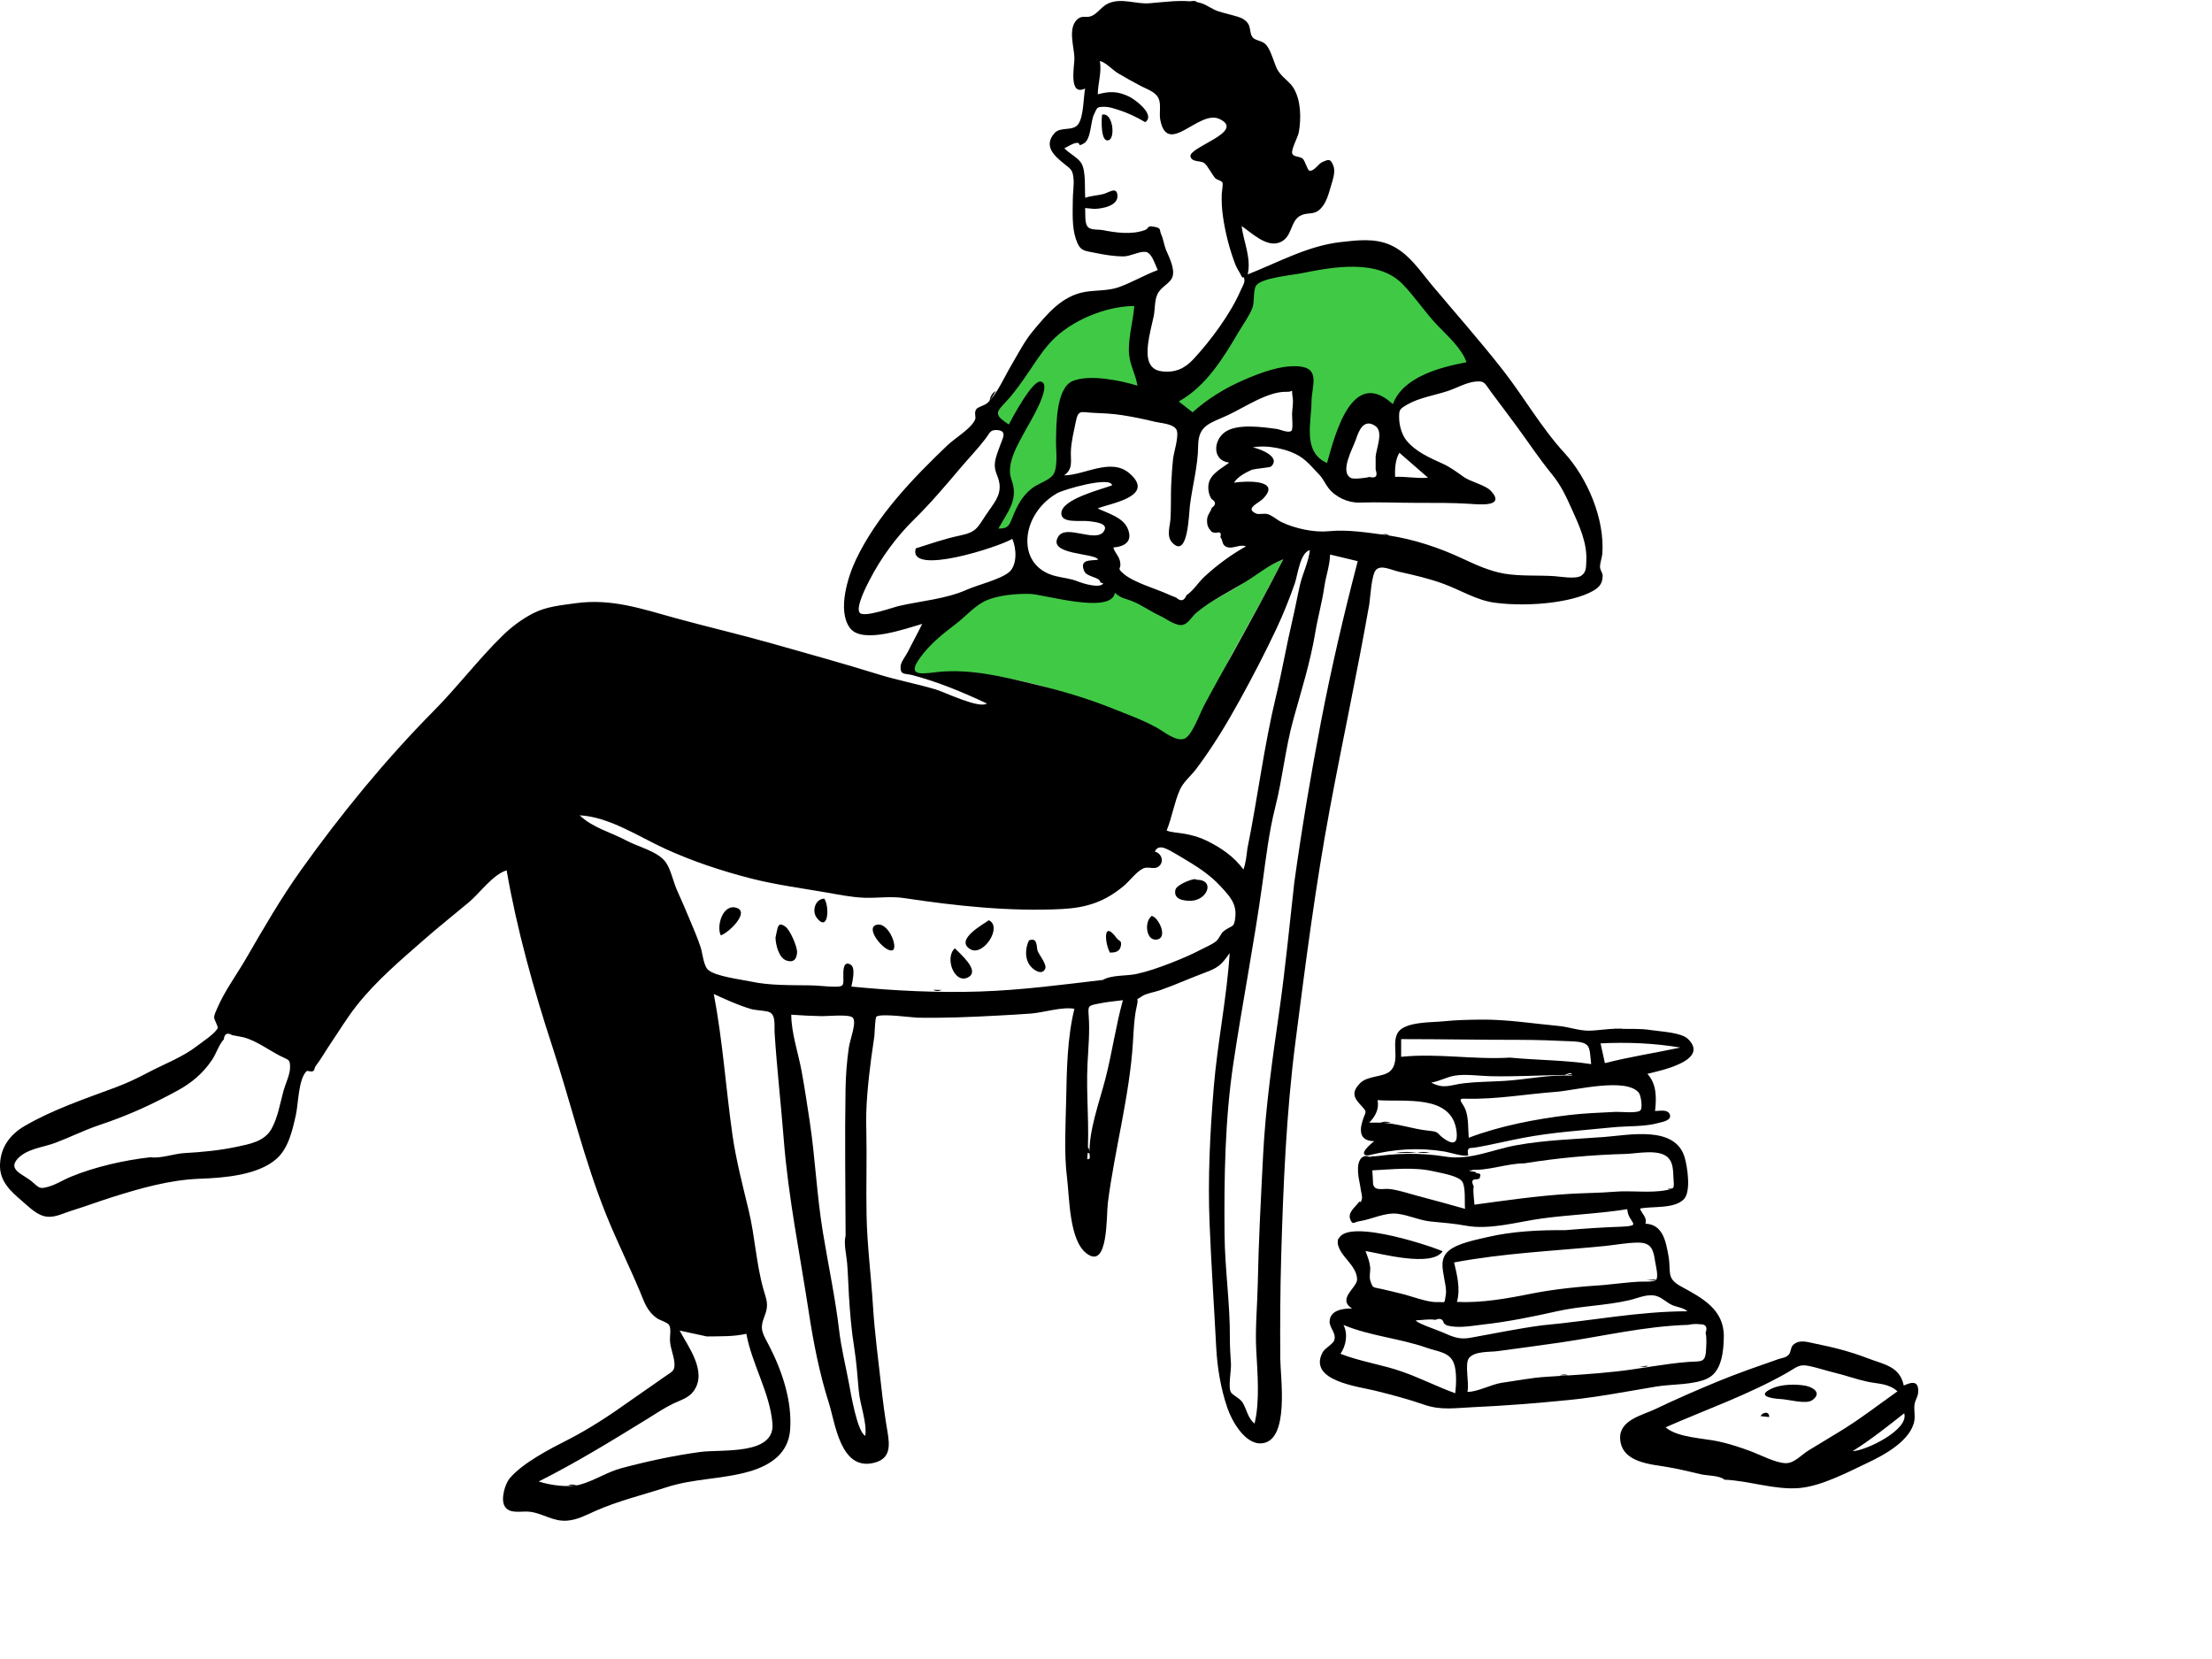 <?xml version="1.0" encoding="UTF-8" standalone="no"?>
<svg
   viewBox="0 0 1024 768"
   version="1.1"
   id="svg156"
   sodipodi:docname="SitReadingDoodle.svg"
   inkscape:version="1.3.1 (9b9bdc1480, 2023-11-25, custom)"
   xmlns:inkscape="http://www.inkscape.org/namespaces/inkscape"
   xmlns:sodipodi="http://sodipodi.sourceforge.net/DTD/sodipodi-0.dtd"
   xmlns="http://www.w3.org/2000/svg"
   xmlns:svg="http://www.w3.org/2000/svg">
  <defs
     id="defs156" />
  <sodipodi:namedview
     id="namedview156"
     pagecolor="#ffffff"
     bordercolor="#000000"
     borderopacity="0.25"
     inkscape:showpageshadow="2"
     inkscape:pageopacity="0.0"
     inkscape:pagecheckerboard="0"
     inkscape:deskcolor="#d1d1d1"
     showgrid="false"
     inkscape:zoom="1.5481771"
     inkscape:cx="512.21531"
     inkscape:cy="384"
     inkscape:window-width="2494"
     inkscape:window-height="1371"
     inkscape:window-x="66"
     inkscape:window-y="32"
     inkscape:window-maximized="1"
     inkscape:current-layer="g156" />
  <g
     stroke="none"
     stroke-width="1"
     fill="transpoarent"
     fill-rule="evenodd"
     id="g156">
    <rect
       x="-68"
       y="-33"
       width="1024"
       height="768"
       id="rect1"
       style="fill:none" />
    <path
       d="m 594,259 c -7.635,14.928 -15.702,29.46 -23.847,44.116 -4.313,7.758 -18.219,39.849 -21.81,41.075 -3.868,1.32 -27.559,-12.612 -34.359,-15.341 -12.083,-4.85 -23.564,-9.442 -36.185,-12.433 -14.133,-3.349 -28.377,-5.818 -43.037,-4.573 -6.42,0.546 -17.047,2.098 -10.666,-6.921 4.652,-6.577 9.157,-12.634 15.475,-17.386 4.599,-3.459 11.339,-9.804 16.723,-12.114 5.649,-2.425 13.98,-1.887 20.051,-1.745 6.563,0.155 37.844,9.916 39.565,-0.257 3.191,2.903 5.049,1.78 8.704,3.198 4.121,1.598 6.69,4.7 10.782,6.574 2.655,1.216 7.548,6.023 10.5,6.051 3.923,0.039 4.979,-3.21 7.797,-5.608 6.312,-5.374 14.716,-8.911 21.565,-13.58 C 581.289,265.944 587.031,261.658 594,259 Z M 525.276,141 c -0.536,6.815 1.302,13.147 1.258,20.159 -0.019,3.06 -0.158,6.119 0.771,9.067 0.834,2.643 0.251,7.39 0.694,10.158 -7.806,-2.376 -22.309,-5.901 -30.279,-2.696 -7.619,3.064 -8.578,17.231 -8.847,24.121 -0.183,4.696 1.902,11.931 0.322,16.427 -0.737,2.097 -0.743,2.774 -0.697,2.963 l 0.006,0.02 c -0.15,-0.077 -0.762,-0.076 -2.92,1.481 -2.139,1.542 -4.693,2.393 -6.807,4.095 -3.844,3.101 -4.503,6.616 -6.4,11.111 -1.843,4.366 -6.752,8.246 -12.232,8.088 4.405,-7.984 10.521,-15.44 7.011,-24.817 -2.648,-7.078 1.993,-15.383 5.645,-22.106 1.209,-2.227 14.61,-19.286 8.672,-20.489 -3.856,-0.782 -12.706,17.327 -14.4,20.489 -4.723,-3.193 -6.844,-7.129 -3.209,-11.938 2.792,-3.693 6.22,-6.851 8.937,-10.675 4.412,-6.207 8.712,-13.615 13.953,-19.128 9.203,-9.68 25.269,-16.27 38.521,-16.329 z m -36.771,80.219 c 0.052,0.035 0.03,0.069 0.007,0.017 z M 648.96,130.423 c 5.881,5.634 13.32,10.307 19.003,16.22 4.975,5.176 11.674,13.883 14.037,20.798 -12.126,2.337 -32.275,9.496 -37.103,22.222 C 626.038,172.35 618.742,204.001 615,217.236 c -11.037,-4.776 -8.836,-20.676 -8.69,-29.96 0.113,-7.364 4.599,-16.081 -6.094,-16.684 -7.991,-0.449 -15.751,2.805 -22.958,5.852 -8.993,3.802 -18.426,9.491 -25.69,16.025 L 544,186.577 c 12.415,-6.97 18.886,-20.297 26.153,-32.5 2.318,-3.89 5.414,-8.216 7.104,-12.422 1.17,-2.908 1.993,-8.778 3.275,-11.363 2.017,-4.065 21.714,-5.184 26.932,-6.231 13.775,-2.765 30.239,-4.422 41.496,6.362 z"
       fill="#40c945"
       id="path1" />
    <g
       transform="translate(-0.005,0.043)"
       fill="#000000"
       id="g154">
      <path
         d="m 645.826,220.711 c 5.088,-0.26 10.154,0.876 15.242,0.381 -4.418,-3.848 -8.835,-7.695 -13.253,-11.542 -1.952,3.427 -2.094,7.325 -1.99,11.161 z M 525.109,141.613 c -13.17,0.058 -29.235,6.673 -38.384,16.334 -4.847,5.12 -8.852,11.996 -12.952,17.748 -2.749,3.859 -5.434,7.584 -8.772,10.976 -4.867,4.943 -3.474,6.073 2.01,9.796 1.736,-3.252 10.938,-20.64 14.795,-19.858 5.861,1.189 -5.458,19.556 -6.694,21.844 -3.661,6.77 -9.573,16.226 -6.917,23.365 3.505,9.425 -1.577,14.797 -5.99,22.827 4.634,0.135 5.091,-1.673 6.688,-5.626 2.051,-5.08 4.29,-9.324 8.627,-12.837 3.359,-2.719 8.854,-3.864 10.432,-7.148 1.952,-4.059 0.727,-12.075 0.885,-16.591 0.24,-6.861 0.258,-23.082 7.819,-26.131 7.922,-3.194 22.166,-0.184 29.91,2.182 -0.967,-6.047 -4.017,-9.997 -3.975,-16.716 0.045,-7.034 1.982,-13.309 2.519,-20.167 z m -101.176,112.216 c 6.889,-2.181 13.42,-4.479 20.508,-5.965 7.417,-1.556 7.913,-3.336 12.095,-9.698 3.169,-4.821 7.015,-8.58 6.117,-14.485 -0.576,-3.788 -2.65,-5.633 -2.026,-9.892 0.386,-2.64 1.619,-5.523 2.509,-8.033 1.092,-3.08 3.354,-6.574 -1.907,-6.726 -2.905,-0.084 -3.047,1.448 -5.013,4.022 -3.628,4.753 -7.804,9.069 -11.665,13.627 -6.706,7.915 -13.816,16.338 -21.302,23.663 -8.24,8.061 -15.352,17.784 -20.678,28.103 -0.983,1.906 -6.965,13.131 -4.413,15.332 2.343,2.021 15.376,-2.693 17.753,-3.245 10.257,-2.381 21.9,-3.231 31.592,-7.555 4.937,-2.204 15.834,-4.834 19.733,-8.243 3.626,-3.169 3.462,-10.847 1.358,-15.315 -5.888,3.663 -48.458,17.484 -44.662,4.409 z m 128.161,-62.997 c 6.874,-6.209 15,-11.19 23.487,-14.881 7.592,-3.301 17.023,-6.981 25.469,-6.408 10.524,0.713 6.126,9.19 6.088,16.408 -0.049,9.578 -4.247,23.377 7.19,28.346 3.734,-13.263 11.603,-44.625 30.455,-27.246 4.818,-12.752 22.001,-17.068 34.101,-19.41 -2.193,-6.443 -8.855,-12.275 -13.472,-17.111 -5.776,-6.049 -10.336,-13.14 -16.123,-19.075 -11.432,-11.72 -32.141,-7.956 -46.614,-5.035 -4.831,0.974 -18.835,2.199 -21.176,5.746 -1.468,2.225 -0.648,7.661 -1.736,10.381 -1.499,3.749 -4.06,7.224 -6.115,10.686 -7.497,12.633 -15.123,25.348 -27.952,32.581 z m 41.952,68.058 c -6.787,2.605 -11.78,6.96 -17.8,10.627 -7.299,4.447 -15.859,8.611 -22.41,14.104 -2.397,2.009 -3.744,5.479 -7.053,5.704 -2.877,0.196 -7.263,-3.147 -9.815,-4.316 -4.28,-1.965 -8.368,-4.942 -12.669,-6.693 -3.535,-1.439 -5.1,-1.145 -8.158,-3.944 -1.715,10.211 -32.925,0.666 -39.472,0.51 -6.057,-0.143 -14.367,0.575 -20.004,3.008 -5.371,2.319 -9.571,7.425 -14.168,10.903 -6.302,4.77 -12.316,9.593 -16.957,16.196 -6.366,9.053 3.238,6.491 9.643,5.944 14.62,-1.25 28.841,2.233 42.935,5.593 12.598,3.003 25.039,6.606 37.099,11.476 6.782,2.739 13.921,5.257 20.299,8.818 3.363,1.878 8.817,6.474 12.676,5.149 3.539,-1.214 7.065,-11.358 9.211,-15.41 4.167,-7.865 8.549,-15.597 12.852,-23.385 8.126,-14.711 16.174,-29.299 23.791,-44.284 z m -83.523,194.703 c 4.183,-2.402 11.002,-1.755 15.627,-2.762 5.227,-1.138 10.482,-2.991 15.466,-4.923 5.047,-1.956 9.816,-3.957 14.428,-6.405 2.109,-1.119 4.92,-2.221 6.869,-3.774 1.571,-1.252 2.143,-3.578 3.592,-4.713 3.778,-2.963 4.888,-1.104 5.395,-6.82 0.55,-6.209 -2.934,-9.725 -7.27,-14.372 -3.882,-4.159 -8.925,-7.753 -13.804,-10.678 -2.158,-1.294 -4.463,-2.749 -6.665,-3.984 -3.331,-1.871 -7.796,-4.98 -9.544,-0.965 3.641,0.929 4.443,5.579 1.157,7.25 -1.805,0.918 -4.536,-0.43 -6.571,0.546 -3.142,1.506 -6.164,5.709 -8.852,7.972 -8.826,7.431 -17.267,10.217 -28.82,10.814 -24.139,1.245 -49.417,-1.509 -73.092,-5.086 -6.093,-0.921 -12.176,0.077 -18.326,-0.143 -5.984,-0.214 -12.223,-1.522 -18.105,-2.533 -11.33,-1.946 -23.272,-3.548 -34.426,-6.411 -13.489,-3.463 -27.025,-7.944 -39.689,-13.746 -12.149,-5.567 -25.879,-14.764 -39.525,-15.473 5.823,5.701 14.548,7.897 21.552,11.652 5.725,3.067 14.677,5.037 18.293,10.092 2.354,3.29 3.535,9.333 5.313,13.191 1.967,4.269 3.782,8.606 5.603,12.94 1.829,4.36 3.734,8.722 5.219,13.213 0.919,2.786 1.315,8.561 3.487,10.467 3.465,3.04 15.061,4.389 19.731,5.399 8.718,1.889 18.662,1.638 27.555,1.769 3.675,0.054 7.378,0.556 10.89,0.624 4.931,0.094 4.461,-0.759 4.39,-5.04 -0.04,-2.571 0.011,-7.246 3.45,-5.129 2.343,1.443 0.731,7.833 0.297,10.104 19.628,1.955 40.107,2.938 59.642,2.284 19.212,-0.644 37.758,-3.121 56.734,-5.358 z m 88.641,-45.056 c 3.464,-24.87 7.684,-50.155 12.408,-74.703 4.774,-24.806 10.514,-49.387 16.97,-74.1 -4.265,-1.021 -8.529,-2.039 -12.794,-3.059 -0.158,5.207 -1.919,9.73 -2.67,14.913 -1.036,7.154 -3.017,14.101 -4.203,21.232 -2.252,13.555 -6.426,26.817 -10.104,40.035 -3.748,13.475 -5,27.358 -8.444,40.901 -2.838,11.157 -4.289,23.447 -5.873,34.917 -3.845,27.827 -9.323,55.708 -13.492,83.548 -3.91,26.102 -4.302,52.735 -4.077,79.081 0.138,16.085 2.592,32.124 2.464,48.23 -0.031,3.981 0.303,7.95 0.511,11.925 0.146,2.805 -1.361,10.579 -0.083,12.928 0.809,1.487 4.283,2.859 5.513,4.924 1.946,3.267 2.356,7.173 5.481,9.646 2.533,-10.217 1.336,-23.701 0.782,-34.128 -0.536,-10.046 0.504,-20.429 0.709,-30.629 0.4,-20.01 1.46,-39.727 2.486,-59.747 1.124,-21.955 4.322,-44.444 7.446,-66.234 2.841,-19.813 4.736,-39.977 6.969,-59.683 z M 506.464,96.648 c -1.373,-0.128 -2.747,-0.255 -4.12,-0.383 0.205,2.894 -0.406,7.581 1.634,9.09 1.546,1.144 4.676,0.768 6.55,1.134 6.142,1.201 13.26,2.205 19.357,0.018 2.369,-0.85 0.848,-2.181 4.11,-1.628 3.93,0.668 2.495,1.29 3.63,3.741 0.874,1.892 1.324,5.112 2.317,7.383 1.328,3.04 4.019,8.479 2.869,11.989 -1.118,3.412 -5.291,4.443 -7.064,8.307 -1.319,2.873 -1.007,7.049 -1.693,10.213 -0.914,4.22 -2.07,8.424 -2.581,12.722 -0.643,5.415 -0.423,11.768 6.287,12.608 6.227,0.781 10.679,-1.221 14.854,-5.755 7.975,-8.657 17.08,-20.877 21.765,-31.767 0.547,-1.272 1.894,-3.396 1.707,-4.757 -0.371,-2.694 -0.533,0.033 -1.387,-1.838 -0.815,-1.789 -2.094,-3.412 -2.846,-5.397 -2.705,-7.132 -4.623,-14.607 -5.707,-22.156 -0.492,-3.419 -0.656,-6.797 -0.572,-10.251 0.028,-1.179 0.736,-4.719 0.313,-5.526 -0.43,-0.818 -2.674,-1.196 -3.373,-2.008 -1.297,-1.505 -3.524,-5.754 -4.96,-6.88 -1.767,-1.384 -5.72,-0.288 -6.438,-3.041 -1.148,-4.406 26.024,-11.583 13.33,-17.463 -9.477,-4.39 -24.014,17.801 -27.328,0.339 -0.575,-3.025 0.519,-7.131 -0.807,-9.903 -1.466,-3.064 -5.458,-4.209 -8.246,-5.7 -3.558,-1.901 -7.152,-3.854 -10.609,-5.936 -2.372,-1.427 -5.789,-5.216 -8.313,-5.563 0.994,5.143 -0.912,10.241 -0.943,15.374 5.468,-1.48 9.231,-1.511 14.627,1.12 2.571,1.252 12.254,8.359 7.348,11.777 -3.975,-2.35 -8.227,-4.387 -12.658,-5.769 -1.748,-0.546 -3.93,-1.287 -5.789,-1.325 -4.315,-0.087 -3.707,0.365 -5.327,3.618 -1.562,3.134 -1.226,11.308 -4.654,13.309 -3.545,2.069 -0.811,-0.827 -3.838,-0.158 -1.727,0.382 -3.608,1.666 -5.189,2.391 2.166,2.351 6.537,4.497 7.973,7.108 2.095,3.807 1.368,11.68 1.697,15.845 2.743,-0.982 5.63,-1.022 8.411,-1.751 2.613,-0.686 6.238,-3.657 6.511,0.71 0.304,4.866 -7.389,6.157 -10.843,6.157 z M 542.165,224.773 c 0.214,-4.205 0.448,-8.409 0.916,-12.597 0.316,-2.812 2.986,-10.969 1.476,-13.439 -1.641,-2.687 -7.142,-2.857 -9.789,-3.502 -5.075,-1.237 -9.942,-2.25 -15.099,-3.067 -4.744,-0.751 -9.213,-0.909 -13.994,-1.126 -5.205,-0.235 -6.496,-1.617 -7.646,4.12 -0.904,4.511 -2.118,9.209 -2.286,13.827 -0.158,4.335 1.151,8.097 -3.145,11.019 9.433,0 21.719,-8.399 30.328,-0.889 12.313,10.74 -9.115,13.834 -14.766,16.205 4.697,2.283 11.671,4.076 13.882,9.29 2.481,5.844 -1.119,8.33 -6.629,8.797 0.518,2.253 2.501,3.716 3.092,6.425 0.865,3.971 -1.942,2.656 1.64,5.729 4.716,4.044 14.425,6.748 20.209,9.324 1.354,0.606 2.725,1.174 4.111,1.706 2.167,1.928 3.767,1.561 4.8,-1.103 2.967,-1.878 5.608,-6.068 8.24,-8.506 5.856,-5.423 12.318,-10.183 19.277,-14.099 -2.885,-1.194 -6.335,1.505 -9.103,0.191 -2.237,-1.062 -1.395,-2.995 -2.734,-4.441 0.537,-1.887 -0.03,-2.577 -1.702,-2.071 -0.835,0.089 -1.612,-0.053 -2.332,-0.424 -1.4,-1.735 -2.029,-2.303 -2.122,-4.982 -0.098,-2.842 1.548,-3.846 2.179,-6.121 2.054,-1.399 2.007,-2.775 -0.14,-4.122 -0.883,-1.443 -1.365,-3.008 -1.444,-4.697 -0.409,-6.269 5.313,-8.796 9.677,-12.113 -7.814,-0.859 -7.516,-10.023 -2.109,-14.03 5.604,-4.154 17.47,-2.453 24.246,-1.516 1.41,0.194 5.217,2.011 6.642,0.852 0.874,-0.71 0.257,-6.716 0.297,-7.775 0.092,-2.406 0.677,-5.275 0.293,-7.669 -0.802,-5.012 0.898,-2.488 -2.71,-2.627 -8.587,-0.333 -19.522,7.163 -27.077,10.697 -8.456,3.956 -13.89,4.565 -13.979,14.373 -0.084,9.288 -2.689,18.542 -3.826,27.681 -0.497,3.991 -0.851,24.728 -8.157,17.076 -2.832,-2.968 -1.017,-7.533 -0.807,-11.194 0.287,-5.037 0.117,-10.153 0.289,-15.204 z M 69.772,535.667 c 4.18,0.742 10.989,-1.658 15.549,-1.91 7.975,-0.439 16.187,-1.198 23.999,-2.857 6.112,-1.299 13.077,-2.441 16.373,-8.357 2.947,-5.288 3.988,-11.909 5.575,-17.679 0.843,-3.064 3.017,-7.506 3.017,-10.676 0,-4.121 -0.556,-3.309 -4.853,-5.564 -5.439,-2.854 -10.731,-6.83 -16.598,-8.449 -1.775,-0.347 -3.55,-0.686 -5.327,-1.02 -2.299,-1.334 -3.597,-0.678 -3.897,1.965 -2.244,2.366 -3.559,6.727 -5.442,9.494 -4.292,6.308 -9.389,10.608 -16.049,14.246 -11.983,6.545 -23.148,11.596 -35.982,15.875 -7.073,2.358 -13.595,5.667 -20.508,8.267 -5.539,2.083 -13.182,2.717 -17.437,7.353 -4.8,5.231 2.578,7.133 6.679,10.669 3.36,2.898 3.426,3.563 8.022,2.156 3.425,-1.048 6.46,-3.052 9.749,-4.411 11.265,-4.653 24.899,-7.749 37.129,-9.102 z m 257.443,82.971 c -4.198,-0.909 -8.397,-1.817 -12.595,-2.723 4.129,7.708 12.813,18.985 6.58,27.906 -2.329,3.333 -6.204,4.283 -9.665,5.974 -4.189,2.047 -8.056,4.668 -12.017,7.107 -16.33,10.055 -32.926,20.251 -50.133,28.879 5.386,1.739 13.669,2.942 19.217,1.427 6.46,-1.765 12.442,-5.816 19.074,-7.587 11.898,-3.176 24.423,-5.88 36.511,-7.509 9.881,-1.331 34.615,1.677 33.414,-13.184 -1.141,-14.109 -9.568,-27.569 -12.076,-41.517 -6.154,1.367 -12.024,1.128 -18.311,1.227 z M 577.454,392.818 c 4.785,-23.486 7.644,-47.37 13.288,-70.688 2.816,-11.632 4.8,-23.424 7.551,-35.059 1.28,-5.413 2.247,-10.879 3.494,-16.283 1.263,-5.47 3.979,-10.519 4.6,-16.173 -4.573,1.131 -5.63,11.605 -7.016,15.545 -2.543,7.229 -5.316,14.174 -8.583,21.095 -5.194,11 -10.705,21.613 -16.564,32.277 -6.177,11.249 -12.703,22.067 -20.421,32.339 -2.535,3.375 -5.976,6.02 -7.611,9.723 -2.571,5.824 -3.651,12.766 -6.106,18.827 1.729,0.877 6.195,1.096 8.315,1.515 3.944,0.778 6.707,1.47 10.495,3.345 6.673,3.304 12.279,7.22 16.738,13.164 1.121,-3.051 1.412,-6.396 1.821,-9.626 z M 391.457,572.01 c -0.079,-22.619 -0.4,-45.431 -0.029,-67.882 0.102,-6.234 0.61,-12.96 1.514,-19.146 0.567,-3.888 3.907,-12.154 1.712,-14.018 -1.876,-1.594 -11.781,-0.544 -14.212,-0.601 -4.715,-0.109 -9.415,-0.319 -14.138,-0.674 0,8.383 3.275,17.902 4.797,26.194 1.419,7.735 2.584,15.513 3.755,23.284 2.534,16.827 3.255,33.886 6.006,50.758 2.493,15.298 5.781,30.532 7.595,45.828 0.995,8.396 3.008,16.318 4.573,24.709 0.817,4.376 3.797,22.399 7.55,24.171 0.794,-6.465 -2.447,-14.272 -3.028,-20.809 -0.599,-6.75 -1.063,-13.544 -2.157,-20.329 -1.285,-7.965 -1.934,-16.128 -2.427,-24.191 -0.301,-4.934 -0.392,-9.853 -0.819,-14.784 -0.308,-3.578 -1.663,-9 -0.69,-12.509 z M 509.332,269.549 c 0.156,-2.463 -6.219,-2.363 -7.406,-5.195 -2.408,-5.749 3.081,-4.714 6.457,-5.309 -1.204,-3.197 -23.739,-2.033 -18.488,-10.663 3.642,-5.988 17.453,3.177 21.144,-2.513 2.426,-3.737 -4.177,-4.252 -6.795,-4.626 -3.94,-0.564 -13.223,1.26 -12.917,-3.853 0.385,-6.424 18.431,-10.858 23.492,-12.745 -0.561,-4.399 -22.28,1.854 -25.423,3.637 -7.114,4.037 -12.565,11.278 -13.609,19.326 -1.216,9.364 3.533,16.739 12.886,19.037 3.9,0.958 6.782,1.065 10.391,2.505 2.374,0.947 10.059,3.309 11.686,0.919 -0.473,-0.173 -0.944,-0.347 -1.417,-0.52 z m 127.501,-58.245 c 0.36,-3.999 3.726,-11.527 -0.152,-14.154 -5.428,-3.677 -7.677,2.382 -8.907,6.022 -1.504,4.444 -7.826,15.322 -2.298,18.092 1.285,0.644 7.38,-0.106 8.455,-0.531 2.994,0.781 3.96,-0.341 2.901,-3.367 z M 504.374,534.24 c -0.341,-10.93 4.553,-24.069 7.326,-34.774 3.144,-12.129 4.8,-24.499 8.131,-36.495 -3.705,0.446 -7.444,0.811 -11.105,1.554 -4.994,1.015 -5.083,0.855 -4.725,5.754 0.536,7.357 -0.166,14.57 -0.546,21.925 -0.761,14.725 1.093,29.692 -0.14,44.324 1.099,0.279 1.451,-0.484 1.059,-2.288 z m 138.276,-286.441 c 11.999,1.837 23.499,5.641 34.417,10.752 6.019,2.817 12.648,5.844 19.374,6.97 7.473,1.251 15.397,0.664 23.028,1.147 2.69,0.17 9.762,1.477 12.385,-0.106 2.598,-1.568 2.395,-4.224 2.517,-7.391 0.316,-8.145 -3.372,-16.12 -6.687,-23.428 -2.844,-6.269 -4.994,-11.057 -9.407,-16.45 -5.667,-6.927 -10.602,-14.402 -15.909,-21.632 -4.002,-5.45 -8.045,-10.821 -12.124,-16.265 -2.918,-3.897 -2.779,-5.239 -7.177,-4.802 -4.33,0.43 -8.69,2.989 -12.769,4.346 -6.054,2.014 -13.385,3.119 -18.906,6.339 -3.569,2.082 -3.729,2.465 -3.687,6.098 0.039,3.384 1.131,7.511 3.154,10.159 4.206,5.496 11.177,8.405 17.159,11.147 3.461,1.585 6.452,3.834 9.533,6.022 3.319,2.358 10.016,3.748 12.556,6.435 7.395,7.828 -6.067,6.281 -9.828,6.044 -8.117,-0.51 -16.189,-0.432 -24.367,-0.439 -8.925,-0.006 -17.779,-0.421 -26.579,-0.131 -5.154,0.17 -11.067,-2.444 -14.406,-6.801 -1.616,-2.111 -2.246,-4.106 -4.36,-6.296 -2.771,-2.868 -5.18,-5.888 -8.551,-8.107 -5.515,-3.631 -15.535,-5.685 -22.1,-4.33 2.35,0.328 13.406,4.092 8.539,8.823 -0.592,0.576 -7.704,0.953 -9.25,1.663 -2.789,1.281 -6.306,3.143 -7.942,5.848 4.764,-0.798 22.432,-1.722 13.419,7.418 -2.212,2.244 -8.564,4.483 -3.159,6.869 1.241,0.548 3.726,-0.228 5.325,0.267 2.376,0.735 4.317,2.703 6.543,3.751 6.313,2.978 15.015,4.815 21.604,4.162 9.11,-0.904 18.604,0.723 27.654,1.916 z M 401.05,523.224 c 0.311,13.131 -0.163,26.34 0.117,39.531 0.299,14.088 2.107,27.893 2.968,41.839 0.773,12.499 2.461,24.759 3.832,37.199 0.789,7.164 1.698,14.016 2.91,21.126 1.136,6.654 1.329,12.517 -6.625,14.306 -15.208,3.422 -17.572,-18.457 -20.511,-27.676 -4.388,-13.758 -7.201,-28.201 -9.376,-42.464 -4.047,-26.562 -9.428,-52.755 -11.529,-79.542 -1.293,-16.495 -3.168,-32.821 -4.232,-49.301 -0.209,-3.23 0.615,-8.205 -2.221,-9.644 -1.707,-0.864 -6.404,-0.871 -8.557,-1.497 -5.999,-1.745 -11.532,-4.315 -17.385,-6.981 4.154,21.721 5.526,43.334 8.642,65.244 1.653,11.626 4.817,23.673 7.558,35.117 2.841,11.857 3.472,24.625 6.75,36.225 1.444,5.113 2.666,7.196 0.571,12.443 -2.571,6.442 -0.865,7.983 2.358,14.309 5.928,11.639 10.455,25.374 9.45,38.495 -0.82,10.716 -8.917,16.325 -18.946,19.217 -12.546,3.616 -25.683,3.188 -38.305,7.294 -10.997,3.577 -22.169,6.219 -32.848,10.941 -4.306,1.903 -8.397,4.162 -13.179,4.512 -6.557,0.476 -10.979,-3.329 -17.173,-4.122 -3.871,-0.494 -9.539,1.353 -11.769,-2.705 -1.768,-3.217 0.233,-10.237 2.452,-12.827 6.234,-7.278 18.719,-13.619 27.126,-17.913 9.69,-4.949 19.066,-11.145 28.044,-17.532 5.442,-3.873 10.992,-7.589 16.43,-11.469 3.597,-2.568 4.964,-2.585 4.597,-6.664 -0.293,-3.253 -1.759,-6.409 -2.016,-9.74 -0.196,-2.552 0.698,-6.031 -0.508,-7.696 -0.887,-1.228 -4.217,-2.094 -5.526,-3.025 -4.788,-3.394 -5.876,-7.593 -8.05,-12.756 -4.939,-11.727 -10.613,-23.124 -15.382,-34.945 -10.24,-25.38 -16.487,-52.068 -24.976,-77.967 -8.673,-26.459 -16.427,-54.236 -21.204,-81.687 -6.391,1.945 -12.423,10.551 -17.512,14.809 -6.877,5.755 -13.922,11.321 -20.665,17.233 -11.053,9.693 -22.245,19.119 -31.379,30.726 -4.4,5.591 -8.004,11.607 -11.988,17.481 -2.301,3.393 -4.447,7.234 -6.94,10.462 -0.4,0.518 -0.411,1.581 -0.843,2.023 -0.95,0.969 -2.762,-0.322 -3.37,0.317 -3.755,3.927 -3.706,15.078 -4.877,20.26 -1.612,7.142 -3.423,15.353 -9,20.275 -8.613,7.602 -24.499,8.78 -35.4,9.175 -13.99,0.507 -27.561,4.405 -40.834,8.593 -6.191,1.952 -12.22,4.237 -18.434,6.132 -3.574,1.092 -7.651,3.269 -11.468,2.85 -4.603,-0.504 -8.237,-4.377 -11.609,-7.256 C 4.825,551.343 -0.17,546.803 0.004,539.248 0.199,531.25 4.531,525.213 11.357,521.24 24.552,513.559 39.31,508.636 53.532,503.329 c 5.451,-2.035 10.116,-4.287 15.328,-7.026 7.363,-3.872 15.84,-7.032 22.373,-12.144 1.927,-1.509 9.006,-6.13 9.61,-8.513 0.079,-0.311 -1.69,-3.95 -1.698,-4.527 -0.018,-1.485 0.861,-3.093 1.402,-4.364 3.403,-8 9.112,-15.704 13.475,-23.248 7.992,-13.819 16.015,-27.71 25.281,-40.706 18.477,-25.911 39.233,-51.281 61.635,-73.9 10.921,-11.026 20.358,-23.534 31.433,-34.408 4.388,-4.307 9.02,-7.814 14.426,-10.61 6.027,-3.116 12.791,-3.727 19.699,-4.679 16.74,-2.304 30.72,2.648 46.437,6.957 14.858,4.073 29.732,7.509 44.672,11.752 16.408,4.659 32.648,9.128 49.005,14.206 8.739,2.713 17.73,4.379 26.511,6.982 4.228,1.252 20.213,9.102 23.738,6.523 -11.105,-5.211 -22.481,-9.96 -34.362,-13.106 -3.499,-0.925 -5.734,0.099 -5.604,-3.919 0.072,-2.191 2.534,-5.149 3.421,-6.953 2.123,-4.318 4.526,-8.539 6.604,-12.869 -7.532,2.138 -27.777,9.54 -33.453,1.888 -5.94,-8.009 -0.981,-23.712 2.742,-31.554 9.718,-20.471 26.245,-37.555 42.349,-52.986 3.484,-3.336 10.993,-7.694 12.849,-11.943 0.565,-1.292 -0.664,-3.191 0.61,-4.869 0.757,-0.998 3.799,-1.681 5.015,-2.757 4.428,-3.92 7.961,-12.168 11.021,-17.307 3.204,-5.382 6.092,-11.21 10.119,-16.039 6.586,-7.896 13.386,-16.266 24.052,-18.113 5.23,-0.905 10.787,-0.422 15.8,-2.229 6.063,-2.185 11.824,-5.627 17.946,-7.89 -1.519,-3.123 -2.75,-8.088 -5.697,-8.429 -2.837,-0.329 -6.999,2.109 -10.246,2.092 -4.743,-0.026 -8.791,-0.784 -13.367,-1.688 -5.066,-1.002 -6.735,-0.82 -8.581,-6.315 -1.937,-5.756 -1.449,-12.442 -1.432,-18.421 0.008,-2.922 0.587,-6.548 0.338,-9.416 -0.374,-4.321 -1.214,-4.487 -4.6,-7.235 -4.232,-3.433 -9.449,-7.977 -4.265,-13.942 2.801,-3.223 8.557,-0.717 11.038,-4.18 2.527,-3.528 2.405,-12.389 3.174,-16.533 -7.79,3.829 -4.934,-10.486 -4.935,-13.93 -10e-4,-5.012 -3.36,-14.026 1.475,-18.196 2.247,-1.936 3.916,-0.334 6.486,-1.447 2.932,-1.27 4.778,-4.6 7.897,-5.891 6.199,-2.567 12.528,0.524 18.893,0.014 7.301,-0.585 14.472,-1.713 21.812,-0.542 3.479,0.553 4.942,1.874 7.885,3.355 2.83,1.424 5.701,1.814 8.774,2.731 2.735,0.816 5.134,1.228 6.981,3.612 1.461,1.886 0.867,5.057 2.342,6.683 1.455,1.602 4.334,1.369 6.068,3.271 1.665,1.825 2.661,4.843 3.526,7.114 1.17,3.06 1.307,4.209 3.365,6.658 1.795,2.137 4.379,3.856 5.877,6.293 3.529,5.746 3.619,14.056 2.493,20.52 -0.382,2.201 -3.573,7.891 -3.074,9.764 0.475,1.783 3.467,1.314 4.822,2.441 1.171,0.974 2.201,5.315 3.124,5.58 1.995,0.572 4.455,-3.367 5.966,-3.957 2.626,-1.027 3.725,-2.081 5.18,1.79 1.078,2.873 -0.424,6.771 -1.215,9.513 -1.006,3.49 -2.118,7.692 -4.784,10.331 -3.134,3.103 -5.643,1.407 -9.101,3.077 -5.183,2.504 -3.653,10.334 -10.031,12.571 -6.077,2.132 -12.772,-4.576 -17.369,-7.66 0.952,7.486 4.536,14.7 2.816,22.372 13.977,-5.476 27.801,-13.248 43.033,-14.96 7.767,-0.874 15.613,-1.908 22.945,1.316 8.582,3.774 13.84,12.099 19.649,19.016 10.917,13 22.119,25.636 32.598,39.054 9.611,12.309 17.714,26.571 28.293,38.096 10.726,11.688 18.822,30.65 17.647,46.835 -0.106,1.461 -1.238,4.78 -1.06,6.355 0.138,1.207 1.235,2.737 1.218,3.71 -0.059,3.275 -1.142,5.161 -4.264,6.977 -5.412,3.152 -13.475,4.747 -19.591,5.529 -8.126,1.04 -18.077,1.152 -26.206,0.042 -8.385,-1.147 -15.754,-5.839 -23.465,-8.676 -6.764,-2.489 -13.556,-4.043 -20.663,-5.631 -3.92,-0.876 -8.26,-3.301 -10.682,-0.954 -2.225,2.157 -2.686,13.225 -3.204,16.168 -5.623,31.899 -12.305,62.716 -18.223,94.453 -6.707,35.972 -11.293,71.93 -15.958,108.207 -4.239,32.976 -5.625,66.326 -6.574,99.272 -0.453,15.716 -0.518,31.263 -0.423,46.992 0.054,8.808 4.457,38.208 -8.6,39.333 -7.673,0.664 -13.811,-10.337 -15.867,-16.337 -3.089,-9.014 -4.697,-18.72 -5.19,-28.189 -0.996,-19.169 -2.303,-38.352 -3.076,-57.528 -0.838,-20.776 0.228,-41.935 1.935,-62.642 1.719,-20.846 6.05,-41.388 7.378,-62.265 -3.985,5.687 -5.261,6.756 -11.898,9.232 -6.946,2.593 -13.628,5.661 -20.636,8.078 -2.384,0.822 -6.106,1.338 -8.06,2.684 -3.607,2.484 -1.238,-0.334 -2.389,4.501 -1.23,5.166 -1.461,11.367 -1.788,16.675 -1.536,24.91 -8.436,49.643 -11.619,74.422 -0.768,5.983 0.328,31.38 -9.968,23.375 -7.929,-6.164 -7.772,-25.525 -8.9,-34.594 -1.502,-12.089 -0.665,-24.518 -0.428,-36.68 0.27,-13.851 0.503,-28.379 3.808,-41.903 -5.913,-1.012 -14.138,1.745 -20.091,2.209 -5.154,0.401 -10.29,0.656 -15.415,0.938 -12.222,0.671 -24.81,1.207 -37.238,0.967 -2.262,-0.044 -17.043,-2.113 -18.932,-0.445 -0.614,0.542 -0.801,7.994 -0.916,8.904 -0.435,3.424 -1.025,6.845 -1.465,10.251 -1.404,10.886 -2.671,22.575 -2.269,33.456 z"
         id="path2" />
      <path
         d="m 620.551,626.676 c 9.327,3.645 19.227,4.968 28.633,8.289 8.409,2.969 16.218,6.96 24.498,9.977 0.485,-3.841 0.742,-10.346 -0.677,-13.966 -2.008,-5.126 -7.293,-5.252 -12.497,-7.078 -12.665,-4.444 -25.989,-5.38 -38.562,-10.572 2.153,4.144 1.191,9.632 -1.395,13.35 m 161.01,-13.405 c -20.144,0.591 -39.396,5.278 -59.249,8.178 -9.661,1.41 -19.331,2.668 -29.001,3.985 -3.721,0.505 -10.503,-0.09 -13.208,3.131 -2.242,2.669 0.215,11.777 -0.781,15.688 4.072,0.301 11.301,-3.503 15.72,-4.133 6.881,-0.978 13.672,-2.349 20.625,-2.785 11.012,-0.694 21.832,-1.284 32.825,-2.51 11.179,-1.246 21.996,-3.562 33.264,-4.408 5.478,-0.412 7.681,0.615 8.004,-5.168 0.127,-2.261 0.437,-6.045 -0.197,-8.275 1.013,-2.741 0.114,-4.071 -2.697,-3.993 -1.785,-0.201 -3.553,-0.104 -5.306,0.29 M 742.6,594.815 c 5.448,-0.51 10.918,-1.244 16.379,-1.55 1.107,-0.063 6.724,0.275 7.642,-0.754 1.298,-1.456 -0.148,-6.784 -0.387,-8.432 -0.81,-5.605 -1.705,-8.865 -7.819,-8.877 -5.16,-0.013 -10.502,1.079 -15.642,1.582 -23.333,2.287 -46.549,3.253 -69.624,7.596 1.405,5.981 2.999,12.153 1.32,18.27 11.07,0.571 23.223,-1.559 34.041,-3.744 11.057,-2.233 22.79,-3.342 34.09,-4.089 M 705.67,538.497 c -8.336,0.038 -17.147,3.709 -25.373,2.891 -0.123,1.53 2.51,0.26 3.237,1.692 1.553,0.004 2.094,0.51 1.62,1.523 0.029,0.69 -0.324,1.095 -1.06,1.212 -0.363,0.033 -0.726,0.063 -1.087,0.094 -1.591,0.052 -1.852,1.124 -0.781,3.221 -0.46,2.598 0.23,5.897 0.33,8.505 14.783,-2.012 29.145,-4.104 44.033,-5.002 7.028,-0.424 14.051,-0.422 21.071,-1.001 7.724,-0.636 16.154,0.728 23.705,-0.718 4.036,-0.773 3.613,-0.719 3.32,-5.969 -0.18,-3.189 -0.113,-6.975 -2.709,-9.301 -4.336,-3.885 -14.211,-1.64 -19.396,-1.503 -15.617,0.412 -31.499,1.863 -46.908,4.354 m 8.534,74.961 c 22.333,-2.028 44.497,-6.47 66.957,-6.47 -1.588,-1.587 -5.047,-1.995 -7.023,-2.862 -2.254,-0.986 -4.38,-3.087 -6.583,-3.949 -4.419,-1.73 -8.916,0.674 -13.455,1.713 -10.949,2.507 -22.183,2.593 -33.15,5.052 -11.337,2.541 -22.822,4.885 -34.369,6.177 -5.498,0.615 -11.397,1.862 -16.83,0.41 -0.441,-0.316 -0.884,-0.631 -1.325,-0.946 -0.475,-2.022 -1.793,-2.561 -3.955,-1.619 -2.746,-0.523 -6.242,0.152 -9.007,0.221 -0.112,1.104 10.1,4.567 12.047,5.424 4.692,2.066 7.873,3.578 12.884,2.693 11.283,-1.993 22.382,-4.372 33.808,-5.844 m -78.561,-65.293 c 0.873,3.402 4.537,1.855 7.692,2.229 4.235,0.502 8.448,1.963 12.55,3.064 7.449,2.002 14.9,3.976 22.318,6.092 -0.293,-2.996 0.37,-9.815 -1.213,-12.473 -1.661,-2.786 -9.537,-4.007 -13.204,-4.857 -9.244,-2.139 -19.119,-0.922 -28.51,-0.472 0.166,2.136 0.289,4.274 0.367,6.416 m 88.797,21.285 c 8.771,-0.743 17.552,-1.32 26.348,-1.63 10.056,-0.352 2.747,-1.959 2.535,-8.092 -13.218,2.109 -26.552,2.525 -39.729,4.327 -10.916,1.495 -23.921,5.397 -35.056,3.301 -5.252,-0.988 -10.614,-1.369 -16.201,-1.928 -5.271,-0.527 -10.244,-2.982 -15.45,-3.592 -5.844,-0.685 -11.815,2.6 -17.63,3.468 -2.465,0.368 -3.037,2.039 -4.201,-0.927 -1.207,-3.077 2.25,-5.592 3.611,-7.431 1.589,-2.149 0.929,1.34 1.812,-2.016 0.247,-0.941 -0.423,-3.303 -0.546,-4.317 -0.311,-2.561 -1.116,-5.34 -1.242,-7.896 -0.116,-2.348 -0.136,-5.931 2.413,-7.302 1.556,-0.836 2.658,0.384 4.014,0.147 10.585,-1.841 23.036,-1.992 33.77,-0.215 11.637,1.925 21.653,-3.172 33.124,-5.239 13.455,-2.424 27.052,-2.788 40.624,-3.812 11.604,-0.875 32.807,-5.417 37.228,9.405 1.252,4.2 3.076,15.761 -0.293,19.335 -4.419,4.693 -14.653,3.195 -20.368,4.415 0.855,2.432 3.4,4.085 2.52,6.981 8.009,0.378 9.425,7.943 10.679,15.006 1.298,7.307 -1.234,10.211 5.749,14.016 9.733,5.302 20.043,10.658 19.852,23.287 -0.095,6.35 -0.806,15.926 -7.326,19.22 -6.378,3.223 -16.763,2.678 -23.793,3.848 -13.612,2.267 -27.272,4.926 -40.967,6.287 -14.583,1.45 -29.407,2.639 -44.014,3.287 -7.959,0.355 -14.834,1.557 -22.52,-1.122 -7.557,-2.633 -14.949,-4.555 -22.746,-6.511 -7.697,-1.928 -31.26,-4.525 -24.394,-17.689 1.099,-2.106 4.854,-3.781 5.46,-5.773 0.978,-3.213 -2.326,-5.72 -2.188,-8.623 0.252,-5.311 6.245,-5.978 10.383,-5.978 -7.092,-4.436 2.406,-9.688 2.349,-13.454 -0.099,-6.635 -8.352,-10.942 -8.819,-16.504 -1.135,-13.536 41.804,0.558 48.413,3.487 -5.087,7.543 -28.687,1.016 -35.716,-0.128 0.959,2.519 1.876,4.783 2.153,7.362 0.225,2.101 -0.578,4.503 0.157,6.618 1.16,3.345 1.12,2.705 5.227,3.616 3.038,0.674 6.043,1.454 9.071,2.168 4.652,1.098 11.969,4.042 16.577,3.882 4.043,-0.141 3.244,1.113 3.985,-3.377 0.399,-2.413 -0.281,-4.978 -0.688,-7.342 -0.849,-4.954 -2.09,-9.643 2.236,-13.197 4.126,-3.39 12.821,-5.003 17.881,-6.199 11.23,-2.653 24.192,-3.303 35.715,-3.166"
         id="path3" />
      <path
         d="m 777.88,484.893 c -12.197,-2.044 -24.589,-2.547 -36.929,-1.928 0.669,3.054 1.337,6.107 2.007,9.158 11.561,-2.977 23.289,-4.722 34.922,-7.231 z m -99.176,23.688 c -4.891,-0.358 -1.489,1.829 -0.281,5.031 1.485,3.933 1.166,8.906 1.507,13.046 14.311,-5.457 30.962,-8.651 46.178,-10.488 7.216,-0.87 14.537,-1.12 21.793,-1.492 2.145,-0.11 9.891,0.788 11.46,-0.655 1.165,-1.074 0.348,-6.994 -0.772,-8.301 -6.09,-7.098 -29.633,-0.969 -38.149,-0.333 -13.965,1.043 -27.674,3.538 -41.736,3.192 z M 699.029,489.557 c 12.672,1.217 24.907,1.101 37.58,3 -0.961,-8.055 0.188,-10.111 -8.95,-10.539 -8.143,-0.38 -16.261,-0.688 -24.366,-0.684 -18.227,0.01 -36.41,-0.338 -54.657,-0.338 v 8.186 c 16.875,-1.728 33.484,1.393 50.393,0.375 z m -60.935,30.103 c 7.997,-0.034 15.555,2.983 23.554,3.766 4.787,0.468 3.283,1.062 6.604,3.465 5.172,3.744 6.662,1.75 6.013,-3.338 -2.198,-17.209 -23.987,-13.35 -36.543,-14.307 0.825,4.104 -1.072,7.584 -3.866,10.414 z M 724.536,497.565 c -11.503,0.187 -23.02,0.84 -34.442,0.602 -5.113,-0.107 -11.737,-1.12 -16.748,-0.249 -3.671,0.638 -6.741,2.508 -10.767,3.203 5.914,3.185 8.912,1.033 15.13,0.308 6.212,-0.723 12.517,-0.709 18.754,-1.086 10.244,-0.621 21.162,-3.074 31.255,-2.407 0.184,-1.422 -0.875,-1.545 -3.181,-0.371 z m -91.236,37.272 c -5.278,-0.011 1.983,-6.014 2.937,-6.609 -5.843,0 -7.258,-3.504 -5.565,-9.134 1.596,-5.303 2.776,-3.68 -1.238,-8.096 -3.021,-3.325 -3.478,-5.775 0.083,-9.493 3.624,-3.782 10.964,-2.712 14.175,-5.834 5.467,-5.313 -1.588,-15.897 5.987,-19.968 5.121,-2.75 13.374,-2.409 19.028,-2.991 5.464,-0.561 11.12,-0.67 16.621,-0.744 11.99,-0.164 24.445,1.847 36.383,2.953 4.352,0.402 9.245,2.161 13.533,2.165 4.372,0.005 8.953,-0.97 13.467,-0.858 5.249,0.132 10.305,-0.255 15.718,0.607 4.147,0.661 13.83,1.008 17,4.091 10.562,10.274 -14.485,14.992 -18.795,16.146 4.386,4.805 4.204,11.157 3.543,17.205 2.088,0 5.687,-0.908 6.768,1.433 1.342,2.908 -3.626,3.663 -4.801,4.003 -6.758,1.952 -14.666,1.417 -21.631,2.126 -13.923,1.417 -27.678,2.234 -41.457,4.872 -6.715,1.285 -13.389,2.876 -20.099,4.128 -1.159,0.217 -2.324,0.39 -3.493,0.521 -1.796,-0.154 -2.376,0.973 -1.743,3.386 -1.863,0.91 -8.807,-1.357 -10.954,-1.704 -12.293,-1.994 -23.289,-1.166 -35.467,1.798 z"
         id="path4" />
      <path
         d="m 881.519,654.202 c -7.929,6.239 -15.298,12.127 -23.885,17.548 6.069,-0.189 26.255,-9.869 23.885,-17.548 m -3.097,-10.169 c -4.327,-3.718 -8.625,-3.338 -13.982,-4.465 -4.932,-1.038 -9.725,-2.825 -14.647,-4.015 -3.863,-0.933 -7.686,-2.195 -11.535,-3.077 -5.435,-1.246 -5.971,0.125 -10.97,2.973 -17.726,10.103 -37.563,17.052 -56.234,25.251 5.482,4.827 17.814,5.034 24.666,6.574 5.002,1.122 9.763,2.657 14.554,4.435 4.461,1.657 11.649,5.466 16.354,5.593 3.972,0.108 7.2,-3.801 10.62,-5.906 4.498,-2.77 8.975,-5.492 13.508,-8.193 9.593,-5.716 18.562,-12.72 27.666,-19.17 m -80.11,40.921 c -2.046,-1.969 -8.206,-1.882 -10.772,-2.483 -5.054,-1.181 -10.034,-2.408 -15.155,-3.295 -8.311,-1.438 -21.441,-2.081 -22.343,-12.864 -0.752,-8.961 10.075,-11.087 16.408,-14.123 9.523,-4.567 19.239,-8.781 29.004,-12.809 9.155,-3.775 18.444,-6.967 27.766,-10.229 1.818,-0.636 3.294,-0.549 4.778,-2.004 1.171,-1.148 0.81,-3.378 2.093,-4.577 2.939,-2.748 6.751,-1.302 10.282,-0.597 8.019,1.599 16.345,3.699 23.99,6.666 7.945,3.083 15.051,3.727 16.959,12.734 4.062,-1.906 7.118,-2.183 6.632,3.418 -0.142,1.646 -1.337,3.435 -1.624,5.132 -0.422,2.502 0.318,5.14 -0.1,7.648 -1.52,9.121 -13.818,15.877 -21.439,19.459 -9.397,4.416 -21.522,10.941 -32.014,11.802 -11.18,0.919 -23.364,-3.472 -34.463,-3.877"
         id="path5" />
      <path
         d="m 656.005,533.634 c -3.333,0.021 -6.668,0.042 -10,0.063 3.326,-0.625 6.661,-0.632 10,-0.063"
         id="path6" />
      <path
         d="m 461.005,180.957 c -1,1.666 -1.999,3.332 -3,5 0.341,-2.148 1.103,-3.989 3,-5"
         id="path7" />
      <path
         d="m 656.005,581.431 c 2.004,0.018 4.007,0.034 6,0.053 -2.008,-0.016 -4.003,-0.034 -6,-0.053"
         id="path8" />
      <path
         d="m 702.005,472.647 c -2.335,-0.126 -4.667,-0.253 -7,-0.379 2.333,0.126 4.665,0.253 7,0.379"
         id="path9" />
      <path
         d="m 662.005,533.684 c -2.001,-0.019 -4.002,-0.037 -6,-0.056 2.007,-0.547 4.008,-0.528 6,0.056"
         id="path10" />
      <path
         d="m 741.589,249.957 c -0.056,-2.001 -0.112,-4.002 -0.169,-6 0.058,2.002 0.113,4 0.169,6"
         id="path11" />
      <path
         d="m 401.566,551.957 c -0.041,-1.667 -0.082,-3.335 -0.123,-5 0.042,1.669 0.082,3.334 0.123,5"
         id="path12" />
      <path
         d="m 456.005,470.455 c 1.338,10e-4 2.673,0.002 4,0.005 -1.339,0 -2.67,-0.003 -4,-0.005"
         id="path13" />
      <path
         d="m 635.005,111.276 c -1.667,0.121 -3.334,0.241 -5,0.362 1.667,-0.121 3.334,-0.241 5,-0.362"
         id="path14" />
      <path
         d="m 761.005,476.477 c -2,-0.013 -4.001,-0.026 -6,-0.039 1.999,0.013 4,0.026 6,0.039"
         id="path15" />
      <path
         d="m 592.579,599.957 c -0.05,-1.335 -0.101,-2.672 -0.149,-4 0.049,1.337 0.099,2.669 0.149,4"
         id="path16" />
      <path
         d="m 594.559,548.957 c -0.036,-1.334 -0.072,-2.669 -0.108,-4 0.037,1.334 0.073,2.667 0.108,4"
         id="path17" />
      <path
         d="m 560.433,571.957 c 0.048,1.335 0.097,2.671 0.144,4 -0.048,-1.337 -0.096,-2.667 -0.144,-4"
         id="path18" />
      <path
         d="m 464.005,469.478 c 1.004,-0.014 2.006,-0.027 3,-0.041 -1.006,0.014 -2.003,0.027 -3,0.041"
         id="path19" />
      <path
         d="m 754.005,521.522 c 1.003,-0.043 2.005,-0.087 3,-0.13 -1.006,0.044 -2.004,0.087 -3,0.13"
         id="path20" />
      <path
         d="m 562.419,603.957 c 0.057,1.335 0.114,2.671 0.171,4 -0.057,-1.339 -0.114,-2.669 -0.171,-4"
         id="path21" />
      <path
         d="m 669.606,596.957 c -0.067,1.336 -0.135,2.671 -0.202,4 0.067,-1.336 0.135,-2.668 0.202,-4"
         id="path22" />
      <path
         d="m 554.349,1.104 c -1.413,-0.18 -2.826,-0.359 -4.24,-0.539 1.401,0.324 2.936,-0.877 4.24,0.539"
         id="path23" />
      <path
         d="m 493.562,513.957 c -0.038,1.335 -0.076,2.67 -0.115,4 0.037,-1.338 0.076,-2.669 0.115,-4"
         id="path24" />
      <path
         d="m 407.608,635.957 c -0.068,-1.334 -0.138,-2.668 -0.206,-4 0.069,1.334 0.138,2.667 0.206,4"
         id="path25" />
      <path
         d="m 731.005,523.488 c 1.005,-0.021 2.007,-0.043 3,-0.062 -1.006,0.022 -2.003,0.042 -3,0.062"
         id="path26" />
      <path
         d="m 391.494,280.957 c 0.008,1.336 0.015,2.671 0.021,4 -0.008,-1.337 -0.014,-2.668 -0.021,-4"
         id="path27" />
      <path
         d="m 370.513,580.957 c -0.004,1.335 -0.009,2.672 -0.016,4 0.004,-1.337 0.01,-2.669 0.016,-4"
         id="path28" />
      <path
         d="m 619.748,572.957 c -0.036,1.335 -0.071,2.671 -0.109,4 -0.548,-1.371 -0.486,-2.7 0.109,-4"
         id="path29" />
      <path
         d="m 433.005,471.457 c 1.004,0 2.007,0 3,0 -1.006,0 -2.003,0 -3,0"
         id="path30" />
      <path
         d="m 593.521,566.957 c -0.011,-1.335 -0.021,-2.669 -0.032,-4 0.011,1.338 0.021,2.668 0.032,4"
         id="path31" />
      <path
         d="m 798.005,685.416 c 1.004,0.027 2.008,0.055 3,0.083 -1.008,-0.027 -2.004,-0.055 -3,-0.083"
         id="path32" />
      <path
         d="m 762.005,558.475 c 0.669,-0.012 1.339,-0.023 2,-0.035 -0.673,0.012 -1.336,0.023 -2,0.035"
         id="path33" />
      <path
         d="m 737.005,561.459 c 0.671,-0.002 1.339,-0.003 2,-0.004 -0.671,0.002 -1.336,0.003 -2,0.004"
         id="path34" />
      <path
         d="m 347.565,567.957 c -0.04,-1 -0.081,-2.002 -0.12,-3 0.041,1.002 0.081,2.002 0.12,3"
         id="path35" />
      <path
         d="m 757.005,567.198 c -0.869,0.879 -1.986,0.36 -3,0.416 1,-0.139 2.001,-0.277 3,-0.416"
         id="path36" />
      <path
         d="m 638.005,535.204 c -1.32,0.624 -2.655,0.71 -4,0.043 1.334,-0.014 2.667,-0.028 4,-0.043"
         id="path37" />
      <path
         d="m 725.005,569.474 c -1.334,-0.011 -2.668,-0.022 -4,-0.034 1.334,0.012 2.668,0.023 4,0.034"
         id="path38" />
      <path
         d="m 669.005,534.639 c -1.333,-0.121 -2.668,-0.242 -4,-0.363 1.332,0.121 2.667,0.242 4,0.363"
         id="path39" />
      <path
         d="m 363.544,529.957 c -0.025,1.003 -0.052,2.004 -0.079,3 0.025,-1.004 0.052,-2.003 0.079,-3"
         id="path40" />
      <path
         d="m 593.428,583.957 c 0.052,-1.002 0.103,-2.004 0.154,-3 -0.051,1.004 -0.102,2.002 -0.154,3"
         id="path41" />
      <path
         d="m 731.005,526.289 c -1.333,0.112 -2.667,0.224 -4,0.336 1.334,-0.112 2.667,-0.224 4,-0.336"
         id="path42" />
      <path
         d="m 401.546,522.957 c -0.027,-1.002 -0.055,-2.004 -0.083,-3 0.027,1.004 0.056,2.002 0.083,3"
         id="path43" />
      <path
         d="m 568.623,445.957 c -0.079,1.002 -0.158,2.003 -0.236,3 0.079,-1.002 0.158,-2 0.236,-3"
         id="path44" />
      <path
         d="m 751.005,476.218 c -1.336,0.692 -2.668,0.605 -4,-0.007 1.333,0.002 2.667,0.005 4,0.007"
         id="path45" />
      <path
         d="m 592.593,614.957 c -0.06,-1.002 -0.118,-2.002 -0.177,-3 0.059,1.003 0.117,2.001 0.177,3"
         id="path46" />
      <path
         d="m 592.568,622.957 c -0.042,-1.001 -0.085,-2.002 -0.126,-3 0.043,1.002 0.085,2 0.126,3"
         id="path47" />
      <path
         d="m 403.484,490.957 c 0.015,-1.001 0.028,-2.004 0.042,-3 -0.015,1.004 -0.028,2.001 -0.042,3"
         id="path48" />
      <path
         d="m 688.005,650.485 c 0.669,-0.019 1.339,-0.038 2,-0.055 -0.673,0.02 -1.336,0.037 -2,0.055"
         id="path49" />
      <path
         d="m 365.586,658.957 c -0.054,-1.001 -0.108,-2.002 -0.162,-3 0.055,1.001 0.108,2.001 0.162,3"
         id="path50" />
      <path
         d="m 582.005,667.437 c 0.67,0.014 1.34,0.026 2,0.041 -0.672,-0.013 -1.336,-0.027 -2,-0.041"
         id="path51" />
      <path
         d="m 727.005,475.609 c -1.333,-0.101 -2.667,-0.202 -4,-0.303 1.333,0.101 2.667,0.202 4,0.303"
         id="path52" />
      <path
         d="m 734.005,476.665 -3,-0.415 z"
         id="path53" />
      <path
         d="m 582.421,581.957 c 0.057,-3.001 0.112,-6.001 0.168,-9 -0.057,3.001 -0.112,6 -0.168,9"
         id="path54" />
      <path
         d="m 504.453,471.957 c 0.034,2.335 0.068,4.67 0.104,7 -0.034,-2.337 -0.069,-4.669 -0.104,-7"
         id="path55" />
      <path
         d="m 332.005,618.426 c -1.669,0.02 -3.341,0.04 -5,0.062 1.674,-0.02 3.337,-0.041 5,-0.062"
         id="path56" />
      <path
         d="m 469.005,419.496 c -1.671,-0.026 -3.341,-0.053 -5,-0.077 1.675,0.027 3.338,0.052 5,0.077"
         id="path57" />
      <path
         d="m 426.005,458.46 c 1.668,-10e-4 3.334,-0.003 5,-0.005 -1.667,10e-4 -3.333,0.003 -5,0.005"
         id="path58" />
      <path
         d="m 448.005,418.424 c -1.338,0.022 -2.675,0.045 -4,0.066 1.342,-0.022 2.671,-0.044 4,-0.066"
         id="path59" />
      <path
         d="m 340.005,618.468 c -1.337,-0.007 -2.674,-0.014 -4,-0.021 1.342,0.008 2.671,0.014 4,0.021"
         id="path60" />
      <path
         d="m 520.005,107.631 c 1.666,-0.116 3.334,-0.231 5,-0.347 -1.667,0.116 -3.334,0.231 -5,0.347"
         id="path61" />
      <path
         d="m 542.412,224.957 c 0.062,-1.667 0.124,-3.334 0.186,-5 -0.063,1.669 -0.124,3.334 -0.186,5"
         id="path62" />
      <path
         d="m 502.005,240.456 c -1.003,0 -2.007,0.001 -3,0.002 1.007,0 2.003,-0.001 3,-0.002"
         id="path63" />
      <path
         d="m 417.005,415.441 c -1.003,0.011 -2.007,0.022 -3,0.033 1.007,-0.01 2.003,-0.021 3,-0.033"
         id="path64" />
      <path
         d="m 394.005,456.295 c 1.334,0.108 2.667,0.217 4,0.325 -1.334,-0.108 -2.666,-0.217 -4,-0.325"
         id="path65" />
      <path
         d="m 391.473,506.957 c 0.021,-1.335 0.043,-2.668 0.063,-4 -0.021,1.336 -0.042,2.668 -0.063,4"
         id="path66" />
      <path
         d="m 506.005,453.653 c 1.333,-0.131 2.667,-0.261 4,-0.392 -1.334,0.131 -2.667,0.261 -4,0.392"
         id="path67" />
      <path
         d="m 597.386,429.957 c 0.08,-1.334 0.159,-2.67 0.238,-4 -0.079,1.336 -0.159,2.668 -0.238,4"
         id="path68" />
      <path
         d="m 615.005,245.613 c 1.334,-0.104 2.666,-0.208 4,-0.311 -1.334,0.103 -2.666,0.207 -4,0.311"
         id="path69" />
      <path
         d="m 479.005,420.472 c -1.003,-0.01 -2.007,-0.02 -3,-0.029 1.007,0.009 2.004,0.019 3,0.029"
         id="path70" />
      <path
         d="m 391.578,581.957 c -0.05,-1.002 -0.099,-2.003 -0.147,-3 0.048,1.002 0.097,2.001 0.147,3"
         id="path71" />
      <path
         d="m 503.697,530.957 c 2.186,5.42 0.958,1.582 1.014,2.833 -1.862,0.25 -2.201,-0.695 -1.014,-2.833"
         id="path72" />
      <path
         d="m 412.005,415.512 c -1.002,-0.036 -2.007,-0.072 -3,-0.109 1.009,0.036 2.003,0.072 3,0.109"
         id="path73" />
      <path
         d="m 616.41,313.957 c 0.063,-1.334 0.127,-2.668 0.189,-4 -0.063,1.335 -0.127,2.668 -0.189,4"
         id="path74" />
      <path
         d="m 391.51,571.957 c -0.003,-1.334 -0.007,-2.667 -0.01,-4 0.003,1.337 0.006,2.669 0.01,4"
         id="path75" />
      <path
         d="m 391.4,541.957 c 0.069,-1.001 0.14,-2.002 0.209,-3 -0.07,1.002 -0.14,2.002 -0.209,3"
         id="path76" />
      <path
         d="m 599.365,410.957 c 0.093,-1.001 0.187,-2.002 0.28,-3 -0.093,1.002 -0.187,2.002 -0.28,3"
         id="path77" />
      <path
         d="m 378.371,544.957 c 0.089,1.002 0.179,2.004 0.268,3 -0.09,-1.001 -0.179,-2 -0.268,-3"
         id="path78" />
      <path
         d="m 376.357,536.957 c 0.099,1.001 0.197,2.003 0.296,3 -0.099,-1.003 -0.197,-2.002 -0.296,-3"
         id="path79" />
      <path
         d="m 576.393,399.957 c 0.075,-1 0.149,-2.001 0.224,-3 -0.076,1.002 -0.15,2.001 -0.224,3"
         id="path80" />
      <path
         d="m 66.005,535.615 c 1.332,-0.105 2.666,-0.211 4,-0.315 -1.337,0.105 -2.669,0.21 -4,0.315"
         id="path81" />
      <path
         d="m 567.562,559.957 c -0.039,1.002 -0.078,2.006 -0.115,3 0.039,-1.005 0.077,-2.002 0.115,-3"
         id="path82" />
      <path
         d="m 583.393,562.957 c 0.074,-1 0.148,-2.002 0.223,-3 -0.075,1.002 -0.149,2.001 -0.223,3"
         id="path83" />
      <path
         d="m 577.347,395.957 c 0.105,-1.001 0.212,-2.001 0.316,-3 -0.105,1.002 -0.211,2.001 -0.316,3"
         id="path84" />
      <path
         d="m 74.005,534.654 c 1.334,-0.131 2.668,-0.262 4,-0.393 -1.332,0.131 -2.668,0.262 -4,0.393"
         id="path85" />
      <path
         d="m 498.005,419.446 c -0.669,0.007 -1.34,0.015 -2,0.022 0.673,-0.007 1.336,-0.015 2,-0.022"
         id="path86" />
      <path
         d="m 391.51,532.957 c -0.003,-1.002 -0.007,-2.003 -0.01,-3 0.003,1.003 0.007,2 0.01,3"
         id="path87" />
      <path
         d="m 585.583,530.957 c -0.355,-1.034 -0.529,-2.053 0.156,-3 -0.052,1.002 -0.104,2.001 -0.156,3"
         id="path88" />
      <path
         d="m 568.547,511.957 c -0.028,1.001 -0.058,2.003 -0.085,3 0.029,-1.003 0.057,-2.002 0.085,-3"
         id="path89" />
      <path
         d="m 569.411,610.957 c 0.062,1 0.125,2.003 0.187,3 -0.062,-1.002 -0.125,-2.002 -0.187,-3"
         id="path90" />
      <path
         d="m 643.005,247.244 c 1.001,0.143 2.001,0.286 3,0.427 -1.001,-0.143 -2,-0.285 -3,-0.427"
         id="path91" />
      <path
         d="m 639.005,247.337 c 1.342,0.081 2.816,-0.564 4,0.381 z"
         id="path92" />
      <path
         d="m 468.005,458.467 c 1.333,-0.006 2.668,-0.013 4,-0.02 -1.333,0.007 -2.667,0.014 -4,0.02"
         id="path93" />
      <path
         d="m 498.005,246.284 4,0.347 c -1.335,-0.116 -2.666,-0.231 -4,-0.347"
         id="path94" />
      <path
         d="m 432.005,458.196 c 1.335,0.006 2.667,0.012 4,0.018 -1.339,0.644 -2.672,0.707 -4,-0.018"
         id="path95" />
      <path
         d="m 395.619,625.957 c -0.076,-1.003 -0.152,-2.003 -0.229,-3 0.077,1.003 0.153,2.001 0.229,3"
         id="path96" />
      <path
         d="m 541.483,247.957 c 0.015,-1.002 0.029,-2.002 0.044,-3 -0.015,1.003 -0.029,2.002 -0.044,3"
         id="path97" />
      <path
         d="m 457.005,458.619 c 1.334,-0.107 2.667,-0.215 4,-0.323 -1.334,0.108 -2.666,0.216 -4,0.323"
         id="path98" />
      <path
         d="m 570.471,634.957 c 0.022,1.001 0.045,2.002 0.067,3 -0.022,-1.004 -0.045,-2.001 -0.067,-3"
         id="path99" />
      <path
         d="m 574.005,222.648 c 1.333,-0.127 2.667,-0.254 4,-0.381 -1.333,0.127 -2.667,0.254 -4,0.381"
         id="path100" />
      <path
         d="m 591.368,477.957 c 0.092,-1.001 0.184,-2.002 0.274,-3 -0.091,1.002 -0.183,2 -0.274,3"
         id="path101" />
      <path
         d="m 637.39,210.957 c 0.077,-1.002 0.153,-2.002 0.229,-3 -0.076,1.002 -0.153,2.001 -0.229,3"
         id="path102" />
      <path
         d="m 542.476,124.957 c 0.019,1.001 0.037,2.003 0.058,3 -0.019,-1.003 -0.038,-2.002 -0.058,-3"
         id="path103" />
      <path
         d="m 507.005,106.291 c 1.333,0.111 2.668,0.223 4,0.333 -1.333,-0.111 -2.667,-0.222 -4,-0.333"
         id="path104" />
      <path
         d="m 307.005,674.653 c 1.334,-0.131 2.666,-0.261 4,-0.392 -1.334,0.131 -2.666,0.262 -4,0.392"
         id="path105" />
      <path
         d="m 509.005,96.458 c -0.669,-0.001 -1.34,-0.002 -2,-0.002 0.672,0.002 1.336,0.002 2,0.002"
         id="path106" />
      <path
         d="m 263.005,687.677 c 1.335,-0.688 2.667,-0.492 4,0.005 -1.333,-0.002 -2.668,-0.003 -4,-0.005"
         id="path107" />
      <path
         d="m 782.005,629.636 c 2.334,-0.12 4.667,-0.239 7,-0.358 -2.333,0.119 -4.666,0.239 -7,0.358"
         id="path108" />
      <path
         d="m 782.005,612.411 c -1.338,0.03 -2.674,0.061 -4,0.092 1.34,-0.03 2.67,-0.062 4,-0.092"
         id="path109" />
      <path
         d="m 762.005,592.578 c 1.667,-0.127 3.333,-0.254 5,-0.381 -1.555,0.977 -3.333,0.254 -5,0.381"
         id="path110" />
      <path
         d="m 743.005,594.638 c 1.667,-0.121 3.333,-0.241 5,-0.362 -1.666,0.121 -3.333,0.241 -5,0.362"
         id="path111" />
      <path
         d="m 715.005,612.613 c 1.333,-0.104 2.667,-0.208 4,-0.312 -1.333,0.104 -2.667,0.208 -4,0.312"
         id="path112" />
      <path
         d="m 722.005,612.616 c 1.333,-0.105 2.667,-0.212 4,-0.317 -1.333,0.105 -2.667,0.211 -4,0.317"
         id="path113" />
      <path
         d="m 727.005,611.634 c 1.333,-0.118 2.666,-0.235 4,-0.354 -1.333,0.118 -2.666,0.236 -4,0.354"
         id="path114" />
      <path
         d="m 734.005,577.448 c -1.003,0.007 -2.006,0.014 -3,0.018 1.007,-0.008 2.004,-0.013 3,-0.018"
         id="path115" />
      <path
         d="m 759.005,632.539 c 1.333,-0.112 2.667,-0.226 4,-0.338 -1.244,0.874 -2.65,0.371 -4,0.338"
         id="path116" />
      <path
         d="m 721.005,552.648 c 1.333,-0.127 2.666,-0.255 4,-0.382 -1.334,0.127 -2.667,0.255 -4,0.382"
         id="path117" />
      <path
         d="m 716.005,536.459 c -1.004,-10e-4 -2.007,-0.002 -3,-0.003 1.008,10e-4 2.004,0.002 3,0.003"
         id="path118" />
      <path
         d="m 706.005,538.453 c -0.669,0.004 -1.339,0.007 -2,0.009 0.673,-0.003 1.336,-0.006 2,-0.009"
         id="path119" />
      <path
         d="m 682.005,541.239 c -0.336,0.822 -2.103,0.717 -1.995,-0.127 0.665,0.042 1.329,0.085 1.995,0.127"
         id="path120" />
      <path
         d="m 635.444,544.957 c 0.041,1 0.082,2.002 0.122,3 -0.041,-1.002 -0.081,-2.002 -0.122,-3"
         id="path121" />
      <path
         d="m 772.005,550.258 c 1,-0.017 2,-0.033 3,-0.05 -0.988,0.706 -1.989,0.607 -3,0.05"
         id="path122" />
      <path
         d="m 734.005,535.443 c -0.669,0.01 -1.339,0.02 -2,0.028 0.673,-0.009 1.336,-0.018 2,-0.028"
         id="path123" />
      <path
         d="m 708.005,598.644 c 1.334,-0.125 2.668,-0.249 4,-0.373 -1.334,0.124 -2.666,0.249 -4,0.373"
         id="path124" />
      <path
         d="m 692.005,600.632 4,-0.349 z"
         id="path125" />
      <path
         d="m 770.005,630.645 c 1.333,-0.126 2.667,-0.251 4,-0.376 -1.333,0.125 -2.667,0.25 -4,0.376"
         id="path126" />
      <path
         d="m 722.005,636.666 c 1.336,-0.488 2.671,-0.655 4,0.012 -1.334,-0.004 -2.667,-0.008 -4,-0.012"
         id="path127" />
      <path
         d="m 719.885,498.825 -1.88,-0.65 c 2.333,-0.029 4.667,-0.058 7,-0.086 0.005,0.001 -4.851,0.757 -5.12,0.736"
         id="path128" />
      <path
         d="m 702.005,481.459 c -1.671,-0.001 -3.341,-0.002 -5,-0.003 1.673,0.002 3.337,0.003 5,0.003"
         id="path129" />
      <path
         d="m 639.005,519.684 c 1.664,-0.666 3.331,-0.536 5,-0.018 -1.667,0.006 -3.333,0.012 -5,0.018"
         id="path130" />
      <path
         d="m 740.005,503.439 c -1.003,0.012 -2.007,0.024 -3,0.036 1.007,-0.013 2.003,-0.024 3,-0.036"
         id="path131" />
      <path
         d="m 719.005,490.294 c 1.668,0.109 3.335,0.218 5,0.327 -1.666,-0.11 -3.334,-0.218 -5,-0.327"
         id="path132" />
      <path
         d="m 698.005,500.634 c 1.667,-0.118 3.334,-0.235 5,-0.354 -1.666,0.119 -3.333,0.236 -5,0.354"
         id="path133" />
      <path
         d="m 711.005,498.627 c 1.333,-0.113 2.666,-0.226 4,-0.339 -1.334,0.113 -2.667,0.226 -4,0.339"
         id="path134" />
      <path
         d="m 700.005,489.293 c 1.334,0.109 2.667,0.219 4,0.328 -1.334,-0.11 -2.667,-0.219 -4,-0.328"
         id="path135" />
      <path
         d="m 681.005,508.478 c -0.67,-0.014 -1.338,-0.028 -2,-0.042 0.672,0.014 1.336,0.028 2,0.042"
         id="path136" />
      <path
         d="m 702.005,498.52 c -0.67,-0.042 -1.339,-0.083 -2,-0.125 0.672,0.041 1.336,0.083 2,0.125"
         id="path137" />
      <path
         d="m 689.005,498.485 c -0.67,-0.019 -1.34,-0.038 -2,-0.055 0.672,0.019 1.336,0.037 2,0.055"
         id="path138" />
      <path
         d="m 725.005,497.555 c 0,0.259 3.012,-1.055 3,0.167 z"
         id="path139" />
      <path
         d="m 714.005,481.456 c -0.67,0.001 -1.339,0.002 -2,0.003 0.673,-0.001 1.336,-0.002 2,-0.003"
         id="path140" />
      <path
         d="m 359.005,434.034 c 1.083,-4.419 0.788,-7.877 4.644,-5.053 2.117,1.55 5.606,9.412 5.341,12.075 -0.326,3.285 -1.824,4.594 -4.916,3.549 -3.554,-1.204 -4.965,-7.266 -5.07,-10.571"
         id="path141" />
      <path
         d="m 553.835,407.204 c 8.956,0 5.048,9.531 -2.417,9.744 -3.43,0.098 -8.365,-0.579 -7.253,-5.17 0.594,-2.45 9.296,-5.754 9.67,-4.574"
         id="path142" />
      <path
         d="m 457.779,425.957 c 6.465,3.128 -2.631,16.863 -8.505,13.463 -7.522,-4.352 5.847,-11.503 8.505,-13.463"
         id="path143" />
      <path
         d="m 442.049,438.957 c 2.116,2.308 11.652,10.133 6.396,13.28 -6.464,3.87 -11.384,-8.904 -6.396,-13.28"
         id="path144" />
      <path
         d="m 333.683,432.957 c -2.103,-4.067 0.791,-14.71 7.212,-12.765 6.462,1.959 -3.657,11.685 -7.212,12.765"
         id="path145" />
      <path
         d="m 476.345,435.301 c 4.192,-1.688 3.394,3.307 4.028,4.917 0.718,1.831 4.409,6.288 3.484,8.236 -1.374,2.891 -4.659,1.048 -6.443,-0.828 -3.127,-3.291 -2.905,-8.568 -1.069,-12.325"
         id="path146" />
      <path
         d="m 412.445,439.93 c -3.495,0 -11.837,-10.076 -6.935,-11.766 6.084,-2.098 11.171,12.507 6.935,11.766"
         id="path147" />
      <path
         d="m 533.213,423.957 c 3.2,0.789 7.436,9.851 2.613,10.902 -5.341,1.165 -6.294,-8.396 -2.613,-10.902"
         id="path148" />
      <path
         d="m 513.808,440.957 c -2.511,-4.834 -3.129,-15.182 3,-6.876 1.328,1.799 2.698,1.071 2.016,4.039 -0.596,2.591 -2.975,2.837 -5.016,2.837"
         id="path149" />
      <path
         d="m 381.59,415.957 c 2.558,3.851 1.803,15.926 -3.543,8.784 -2.273,-3.036 -0.708,-8.64 3.543,-8.784"
         id="path150" />
      <path
         d="m 510.193,53.055 c 4.964,-1.282 6.154,10.421 3.259,11.711 -4.053,1.805 -3.545,-9.754 -3.259,-11.711"
         id="path151" />
      <path
         d="m 824.161,647.606 c -4.607,-0.269 -11.061,-1.526 -4.082,-4.796 4.427,-2.071 11.011,-2.216 15.686,-1.366 3.222,0.586 8.058,3.257 3.14,6.72 -2.878,2.026 -11.244,-0.46 -14.744,-0.558"
         id="path152" />
      <path
         d="m 818.997,655.957 c -1.332,-0.15 -2.663,-0.301 -3.993,-0.449 1.068,-1.939 4.171,-2.346 3.993,0.449"
         id="path153" />
      <path
         d="m 825.005,647.414 c 1.337,0.029 2.674,0.059 4,0.087 -1.341,-0.029 -2.671,-0.058 -4,-0.087"
         id="path154" />
    </g>
  </g>
</svg>
